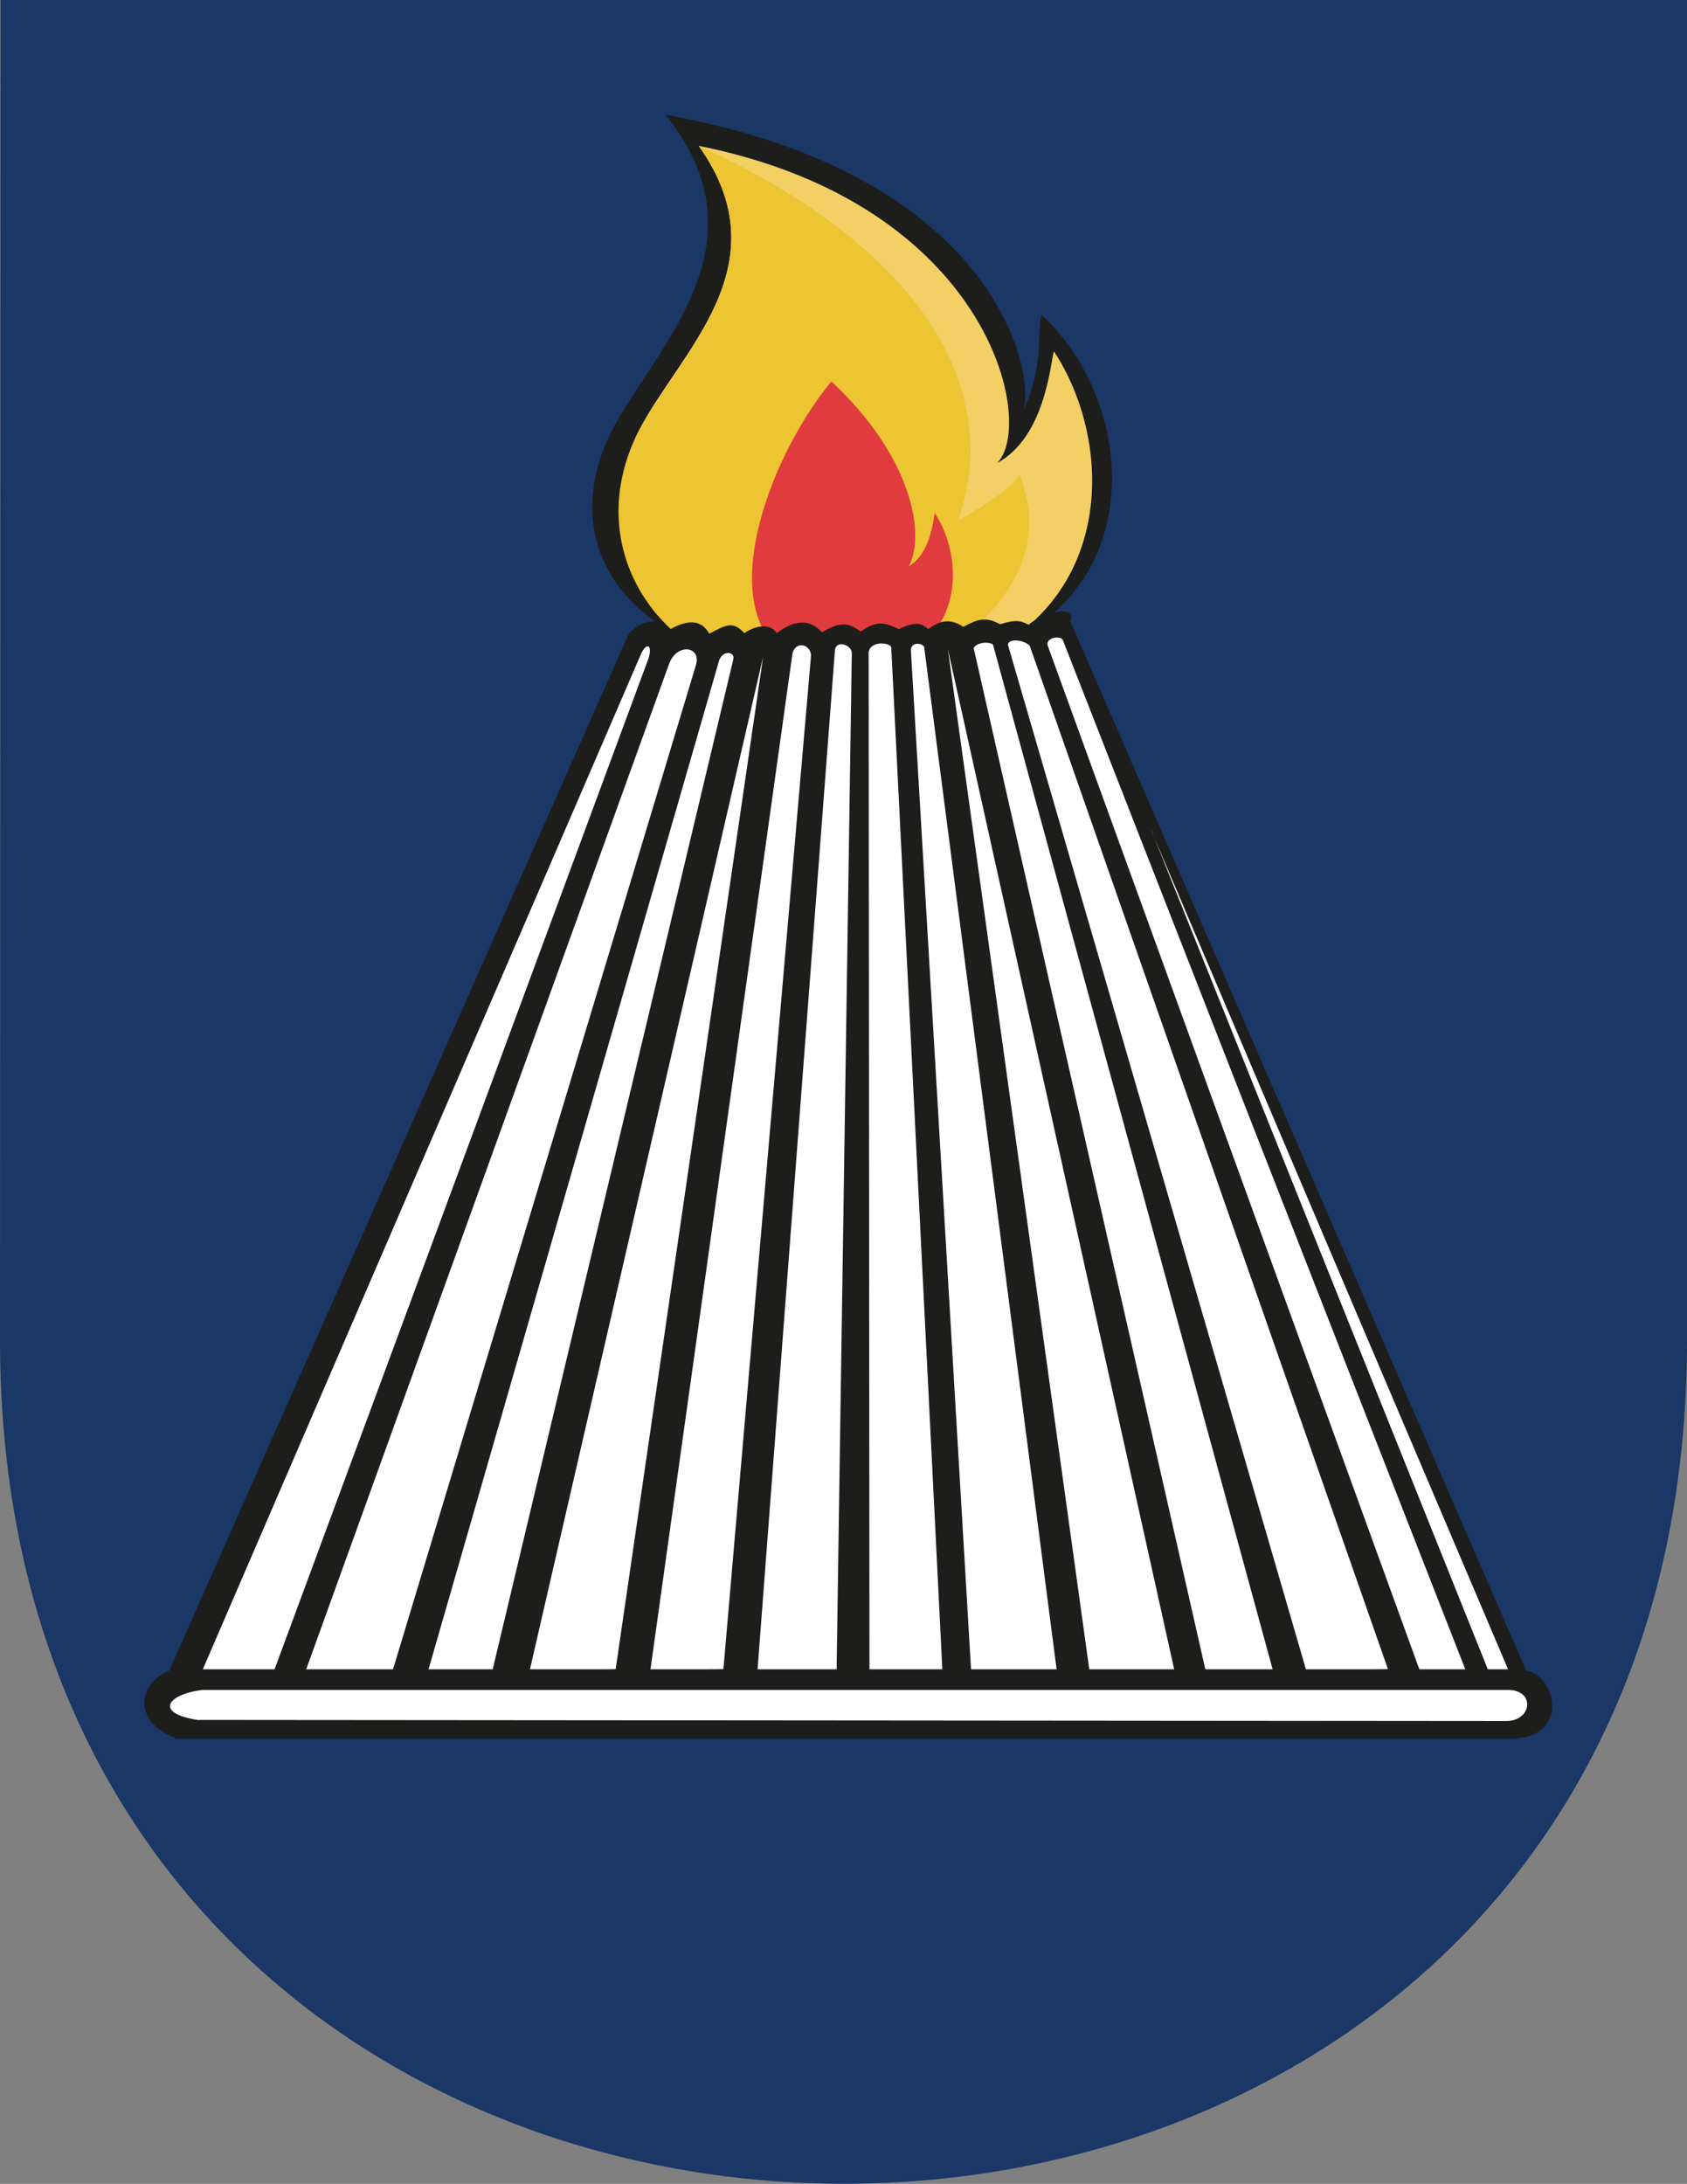 <svg xmlns="http://www.w3.org/2000/svg" version="1.1" xmlns:xlink="http://www.w3.org/1999/xlink" xmlns:svgjs="http://svgjs.dev/svgjs" width="62.01" height="80.26"><rect width="100%" height="100%" fill="#808080" stroke="none"/><svg id="SvgjsSvg1005" xmlns="http://www.w3.org/2000/svg" viewBox="0 0 62.01 80.26"><path d="M62.01,49.27V0H.02l-.02,49.27c.02,41.3,62.01,41.33,62.01,0h0Z" style="fill:#1a3765;"></path><path d="M38.28,11.58c-.16.56.09,1.96-.69,3.56.52-1.08-.65-8.69-13.12-10.92,3.65,4.57-.04,8.21-1.78,11.24-2.46,4.28-.02,8.86,7.79,9.25,12.2.61,12-9.34,7.8-13.14ZM34.55,21.1" style="fill:#1d1e1c;"></path><path d="M38.74,12.9c-.14.54-.34,3.17-2.09,4.12,1.44-1.43-.25-9.52-10.97-11.66,3.14,4.41-.71,7.56-2.21,10.49-2.11,4.12.65,9.26,7.38,9.26,9.92,0,10.68-7.93,7.89-12.2ZM30.96,24.97c-4.21,0-2.65-5.3-.61-7.71,2.21,1.79,2.18,4.21,2.09,5.12,1-.16,1.88-.6,1.92-.77.06,1.55-.95,3.36-3.39,3.36Z" style="fill:#f2d065;"></path><path d="M37.47,17.46c-.35.55-1.17,1.04-2.25,1.67,1.81-5.3-1.99-10.32-9.53-13.77,3.14,4.41-.76,7.68-2.26,10.61-2.11,4.12.65,9.26,7.38,9.26,2.7,0,8.5-3.24,6.67-7.77ZM30.91,25.09c-4.21,0-2.65-5.3-.61-7.71,2.21,1.79,2.18,4.21,2.09,5.12,1-.16,1.88-.6,1.92-.77.06,1.55-.95,3.36-3.39,3.36Z" style="fill:#edc431;"></path><path d="M34.36,18.87c-.06.25-.16,1.47-.95,1.94,0,0,0,0,0,0,.62-1.2.1-4.04-2.85-6.79-2.73,3.29-5.06,10.45.37,10.63.09.03.19.05.29.02.08,0,.15-.02.23-.03.13-.01.26-.03.38-.05,3.53-.6,3.73-3.87,2.54-5.72Z" style="fill:#e03b3e;"></path><path d="M6.53,63.91c-1.64-.57-1.52-2-.31-2.51L23.09,23.34c5.51.05,11.63-.1,14.52-.34,1.01-.08,1.68-.29,1.68-.29l16.81,38.69c1.09.16,1.63,2.46-.53,2.5H6.53Z" style="fill:#1d1e1c; fill-rule:evenodd;"></path><path d="M11.23,61.42l13.36-37.01c.29-.81,1.23-.66.98.07l-11.15,36.96-3.19-.02h0Z" style="fill:#fff; fill-rule:evenodd;"></path><path d="M7.39,61.5L23.53,24.11c.21-.53.47-.44.31.08l-13.77,37.22-2.68.08h0Z" style="fill:#fff; fill-rule:evenodd;"></path><path d="M15.7,61.53l10.74-37.28c.17-.39.6-.28.51,0l-8.88,37.27h-2.37Z" style="fill:#fff; fill-rule:evenodd;"></path><polygon points="19.47 61.39 28.05 24.14 22.63 61.35 20.03 61.46 19.47 61.39" style="fill:#fff; fill-rule:evenodd;"></polygon><path d="M23.9,61.42l5.23-37.41c.13-.48.69-.32.68.1l-3.22,37.24-2.7.07h0Z" style="fill:#fff; fill-rule:evenodd;"></path><path d="M27.84,61.44l2.85-37.54c.04-.39.59-.21.62.08l-.56,37.46-2.65.09-.26-.08Z" style="fill:#fff; fill-rule:evenodd;"></path><path d="M31.96,61.48l-.03-37.52c.09-.44.81-.33.83-.17l1.88,37.6-2.68.09h0Z" style="fill:#fff; fill-rule:evenodd;"></path><path d="M35.7,61.47l-2.22-37.6c.04-.31.45-.22.49-.09l4.88,37.66-3.14.03h0Z" style="fill:#fff; fill-rule:evenodd;"></path><polygon points="40.05 61.43 34.84 23.85 43.18 61.44 40.57 61.43 40.05 61.43" style="fill:#fff; fill-rule:evenodd;"></polygon><path d="M44.33,61.46l-8.54-37.64c.09-.2.53-.26.71-.13l10.3,37.74-2.47.02h0Z" style="fill:#fff; fill-rule:evenodd;"></path><path d="M48.02,61.41l-10.97-37.71c0-.23.55-.21.8.03l13.17,37.62-2.99.06h0Z" style="fill:#fff; fill-rule:evenodd;"></path><path d="M52.2,61.43l-13.68-37.68c-.13-.34.51-.4.55-.22l14.81,37.87-1.69.04h0Z" style="fill:#fff; fill-rule:evenodd;"></path><path d="M42.32,30.53l13.13,30.86c-.22.1-.49,0-.73.04l-12.39-30.89h0Z" style="fill:#fff; fill-rule:evenodd;"></path><path d="M23.08,23.34c.56-.72,1.43-.55,1.48-.17.42-.24,1.12-.58,1.51.12.54-.27.85-.52,1.29-.02.34-.25.94-.41,1.19,0,.41-.31,1.09-.68,1.66-.03.5-.29.89-.46,1.42-.03.55-.35.76-.4,1.41-.09.62-.29.83-.22,1.08,0,.41-.31.8-.41,1.29-.08.64-.36.88-.33,1.36-.1.54-.17.73-.14,1.04.02.38-.34,1.36-.67,1.53-.38s-.28.35-.28.35l-.84.41-.75-.31-.66.16-1.19.12h-1.34l-1.03-.03-4.06.09-4.09.03-2-.06Z" style="fill:#1d1e1c; fill-rule:evenodd;"></path><rect x="6.47" y="61.35" width="49.52" height="2.05" style="fill:#1d1e1c;"></rect><path d="M7.32,63.22c-1.7-.25-1.16-.96.12-1.11h48c1.01,0,.88,1.18-.13,1.14l-47.99-.04h0Z" style="fill:#fff; fill-rule:evenodd;"></path></svg><style>@media (prefers-color-scheme: light) { :root { filter: none; } }
@media (prefers-color-scheme: dark) { :root { filter: none; } }
</style></svg>